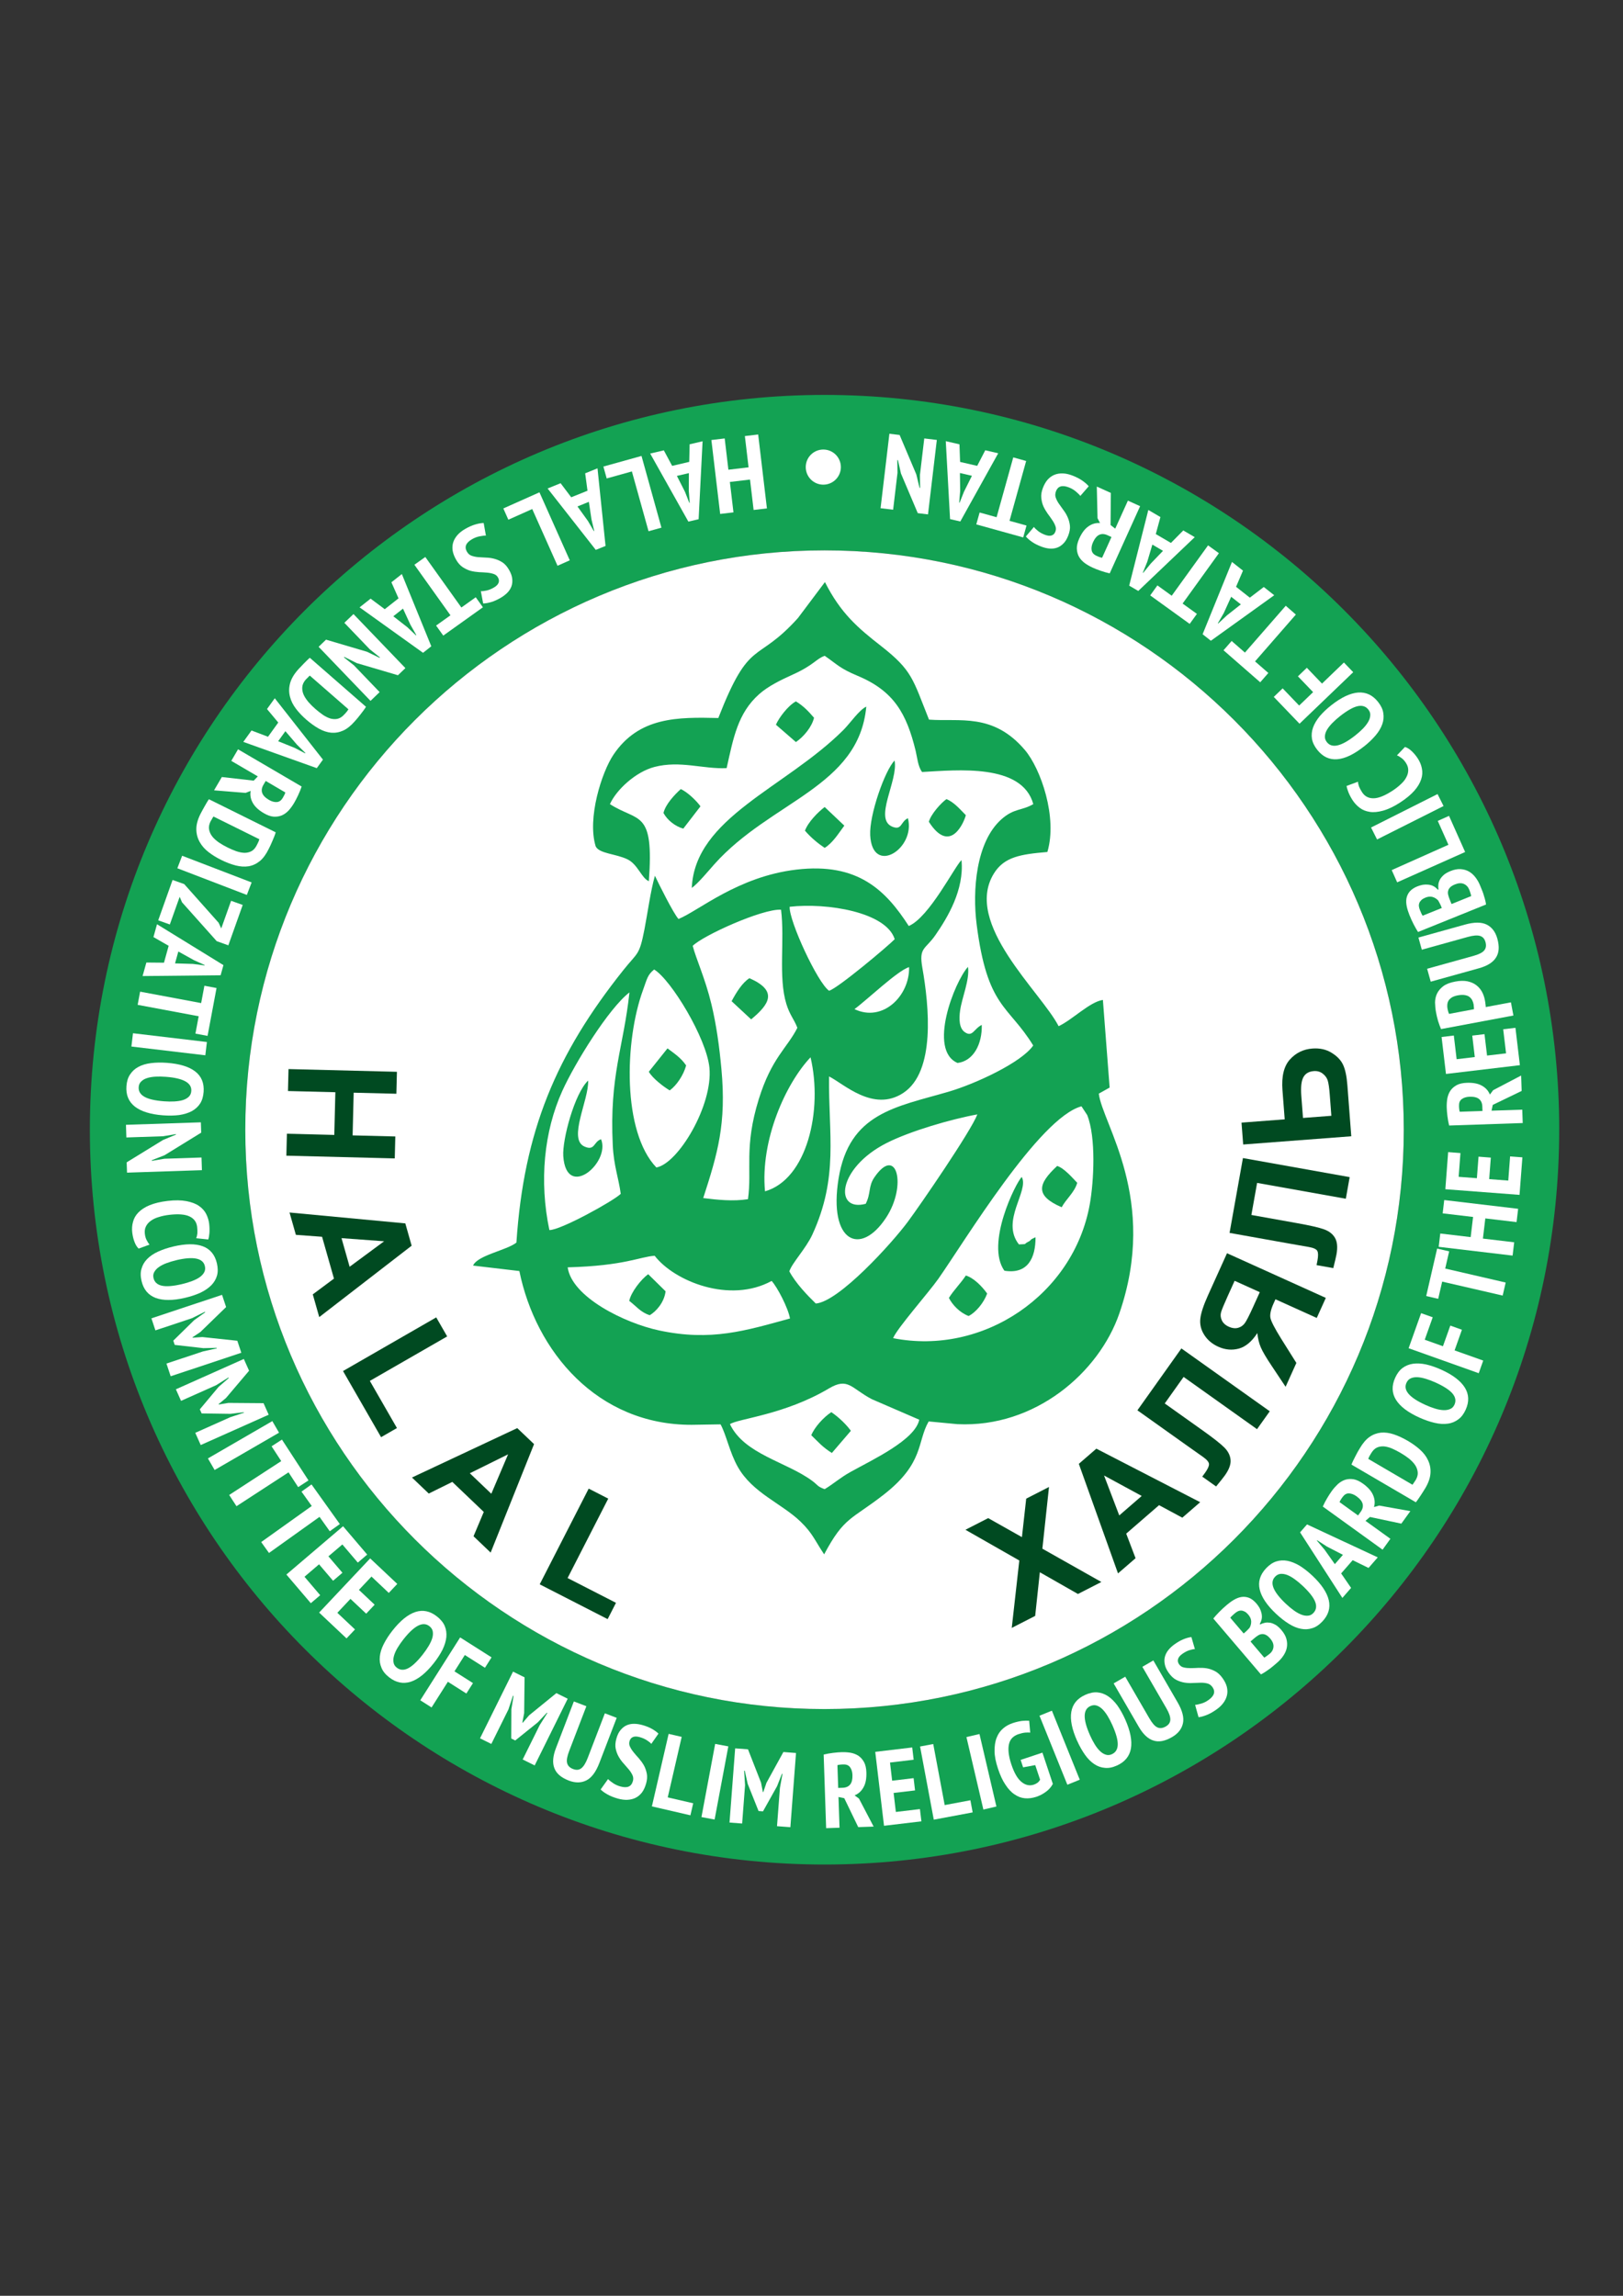 <?xml version="1.0" encoding="UTF-8"?> <svg xmlns="http://www.w3.org/2000/svg" xmlns:xlink="http://www.w3.org/1999/xlink" id="_Слой_1" data-name="Слой 1" viewBox="0 0 595.28 841.89"><rect x="0" y="0" width="595.28" height="841.89" fill="#333333" stroke="none"/><defs><style> .cls-1, .cls-2 { fill: #fff; } .cls-2, .cls-3 { fill-rule: evenodd; } .cls-3 { fill: #13a253; } .cls-4 { clip-path: url(#clippath); } .cls-5 { fill: none; } .cls-6 { fill: #004a21; } </style><clipPath id="clippath"><rect class="cls-5" width="595.28" height="841.89"></rect></clipPath></defs><g class="cls-4"><path class="cls-3" d="M89.98,414.28c0-117.33,95.12-212.45,212.45-212.45s212.45,95.12,212.45,212.45-95.12,212.45-212.45,212.45-212.45-95.12-212.45-212.45m481.91,0c0-148.82-120.64-269.46-269.46-269.46S32.96,265.46,32.96,414.28s120.64,269.46,269.46,269.46,269.46-120.64,269.46-269.46Z"></path><path class="cls-2" d="M302.42,201.83c-117.33,0-212.45,95.12-212.45,212.45s95.12,212.45,212.45,212.45,212.45-95.12,212.45-212.45-95.12-212.45-212.45-212.45"></path><path class="cls-3" d="M266.51,281.69c2.47-11.01,4.05-20.12,11.9-27.11,3.22-2.87,7.72-5.11,12.3-7.18,7.92-3.58,8.47-5.7,11.77-6.91,4.74,3.28,5.54,4.61,12.12,7.36,13.32,5.57,17.92,13.92,21.23,27.45,.58,2.39,.84,5.81,2.37,7.8,12.87-.7,36.69-3.23,40.79,11.78-4.29,2.49-7.06,1.45-11.68,5.55-9.38,8.32-10.68,26.21-9.1,38.57,3.92,30.69,11.56,29.42,20.75,44.39-4.29,6.23-21.15,14.06-31.11,16.97-19.24,5.61-36.4,7.73-40.29,31.88-3.75,23.22,7.99,28.68,17.45,14.28,7.71-11.73,3.93-26.77-4.28-14.82-2.34,3.42-1.23,5.86-3.21,9.75-11.68,3.08-10.43-13.12,7.7-22.31,8.63-4.37,23.68-8.75,33.25-10.48-2.34,6.15-20.78,33.01-25.49,39.36-5.86,7.91-25.35,29.39-33.77,29.99-3.08-3-7.34-7.4-9.7-11.8,1-3.09,6.11-8.39,8.44-13.47,9.72-21.17,5.89-36.68,6.12-58,5.28,2.57,16.16,13.26,27.17,6.09,11.97-7.8,9.52-31.96,7.06-45.94-1.34-7.62,1.06-6.57,4.83-12.04,4.39-6.37,10.57-16.52,9.53-27.44-2.5,2.28-11.79,20.94-19.34,24.16-8.42-13.04-18.61-23.35-41.22-20.68-21.48,2.54-35.78,15.09-43.24,18.11-1.88-2.06-7.29-12.98-8.65-15.86-1.58,5.5-2.71,13.86-3.85,19.72-1.9,9.71-2.41,8.2-7.78,14.95-24.55,30.81-36.44,58.86-39.17,99.86-3.59,2.83-14.36,4.67-15.89,8.43l16.97,2c6.01,29.5,28.58,56.48,63.23,56.39l10.56-.17c2.06,3.67,3.33,10.27,6.31,15.56,5.39,9.58,16,13.37,22.97,20.05,4.5,4.32,5.34,7.04,8.72,12.06,7.39-13.87,9.98-12.63,21.91-21.94,14.84-11.59,12.11-19.33,16.43-26.8l10.55,1c28.58,1.36,51.91-18.99,59.36-40.54,14.49-41.91-6.26-69.67-7.51-80.67l3.97-2.22-2.47-32.14c-4.83,.71-11.23,7.31-16.24,9.63-6.47-12.59-34.99-37.59-23.78-55.93,3.8-6.21,9.91-7.12,19.65-7.95,3.79-12.63-2.39-30.52-8.26-37.42-11.68-13.72-23.96-10.27-35.15-11.12-5.96-14.89-6.05-17.99-17.64-27.04-8.45-6.59-14.77-11.98-20.53-23.4l-9.9,13.19c-15.45,17.15-17.51,6.73-29.21,36.66-14.76-.34-29.06-.51-38.45,13.45-4.3,6.4-9.71,23.3-6.52,33.63,1.31,2.69,7.43,2.68,11.69,4.76,3.76,1.84,5.14,6.92,7.81,8,1.93-26.44-3.78-21.53-14.28-28.26,2.35-5.25,9.43-11.84,16.35-13.64,9.41-2.44,17.88,.84,26.43,.44m61.67,62.73c-2.39,2.49-21,18.12-24.08,18.9-4.24-2.98-14.69-25.57-14.45-30.79,13.79-1.57,35.46,1.99,38.53,11.89Zm-74.08,2.44c3.64-3.72,25.49-13.64,32.39-13.26,1.42,11.28-1.07,24.71,1.95,34.56,1.25,4.09,2.77,5.46,4.04,8.75-3.73,7.43-9.43,10.99-14.15,26.16-5.49,17.64-2.43,25.87-3.97,36.69-5.47,.86-11.3,.23-16.41-.41,5.31-16.39,8.53-27.27,6.67-47.35-.76-8.24-1.84-16.17-3.69-23.84-2.25-9.32-5.64-16.64-6.84-21.3Zm59.32,23.2c4.41-3.2,15.96-14.27,20.04-15.39,.23,10.59-9.72,20.35-20.04,15.39Zm-85.73,67.75c-2.82,2.71-22.31,13.45-26.17,13.26-3.76-17.89-1.99-36.13,4.74-51.01,4.6-10.17,16.97-30.22,24.63-36.13-2.16,20.26-7.38,30.32-6.12,56.03,.37,7.61,2.14,11.98,2.93,17.84Zm13.07-9.68c-12.53-13.12-11.69-46.46-4.9-65.06,1.5-4.1,1.62-5.55,4.09-7.54,6.21,3.76,19.2,25.17,20.27,36,1.36,13.73-11.45,35.2-19.46,36.6Zm39.85,8.75c-1.77-18.77,7.57-39.5,16.7-49.15,4.58,19.45-1.29,44.76-16.7,49.15Zm46.99,53.84c1.33-3.48,13.09-16.79,16.59-21.77,9.64-13.72,36.95-59.06,52.49-63.25l2.1,3.2c3.29,8.23,2.45,24.36,.95,32.72-5.92,33.14-39.07,55.63-72.14,49.1Zm-119.37-25.97c20.93-.56,26.52-3.91,31.91-4.24,7.25,9.39,27.59,17.61,42.9,9.23,2.06,2.22,6.08,9.94,6.73,13.77-16.21,4.44-28.91,8.47-48.02,4.38-12.76-2.73-32-12.28-33.52-23.14Zm94.25,81.35c-2.8-1.04-2.34-1.4-4.56-3.05-9.41-6.99-24.89-9.72-30.17-20.79,2.96-2.03,19.98-3.39,36.29-13.09,7.09-4.21,8.13-.07,15.73,3.92l17.42,7.54c-1.57,7.46-17.1,14.63-25.24,19.17-3.96,2.21-6.29,4.41-9.47,6.3Z"></path><path class="cls-3" d="M253.73,325.62c2.32-1.67,6.24-6.41,8.27-8.69,20.77-23.25,52.97-28.25,55.74-57.8-2.58,1.16-5.91,6.07-8.37,8.53-21.3,21.28-54.52,32.11-55.64,57.96"></path><path class="cls-3" d="M360.08,375.85c-2.91,1.42-3.38,4.68-6.27,2.61-2.02-1.44-2.11-4.81-1.66-7.91,.69-4.83,3.55-11.21,2.89-16-4.98,5.5-14.79,30.54-3.83,35.25,5.94-.74,9.07-7.07,8.88-13.96"></path><path class="cls-3" d="M333.01,300.04c-2.74,1.29-2.15,4.48-5.6,3.17-7.22-2.73,2.13-16.94,.7-24.31-3.54,3.58-9.32,19.96-8.94,27.39,.77,15.03,16.78,4.97,13.83-6.26"></path><path class="cls-3" d="M220.45,417.77c-2.78,.9-2.21,4.38-6.06,2.69-6.21-2.73,1.63-17.11,1.33-24.21-5,4.69-9.54,21.77-9.12,27.74,1.14,16.26,17.38,2.31,13.86-6.22"></path><path class="cls-3" d="M373.72,456.34c-6.82-8.62,3.85-19.69,1.03-24.74-2.19,2.17-13.35,24.53-6.37,34.38,8.56,1.4,11.47-4.65,11.43-12.26-2.73,1.17-1.07,.86-2.8,1.72-1.76,.88,.13,.75-3.29,.9"></path><path class="cls-3" d="M348.03,475.97c1.31,2.54,3.98,5.4,7.23,6.62,2.61-1.28,5.57-4.82,6.81-8.24-2.02-2.8-4.99-5.75-7.82-6.61-1.9,2.91-4.41,5.3-6.22,8.23"></path><path class="cls-3" d="M268.33,367.15l7.17,6.66c6.77-5.58,9.89-10.47-.63-15.1-2.64,1.69-4.83,5.24-6.54,8.45"></path><path class="cls-3" d="M389.4,442.71c1.64-3.05,4.67-5.39,5.71-8.96-1.91-1.98-4.79-5.36-7.36-6.19-7.05,6.55-8.28,10.88,1.65,15.15"></path><path class="cls-3" d="M291.92,257.2c-2.96,1.61-6.25,6.07-7.33,8.56l7.33,6.36c2.93-1.99,5.87-5.6,6.65-8.91-2.05-2.36-3.79-4.26-6.65-6.01"></path><path class="cls-3" d="M230.8,477.06c2.49,1.84,4.14,4.19,7.52,5.24,2.38-1.43,5.31-4.7,5.8-8.77l-6.38-6.27c-2.54,1.81-6.32,6.6-6.95,9.8"></path><path class="cls-3" d="M312.08,524.69c-1.56-2.15-4.18-4.81-7.17-6.84-2.95,1.93-6.22,5.63-7.35,8.46,2.45,2.37,4.14,4.39,7.55,6.51l6.98-8.14Z"></path><path class="cls-3" d="M302.47,310.93c2.99-1.86,5-5.19,7.21-8.16l-7.21-6.83c-2.51,1.92-6.07,5.52-7.23,8.68,2.51,2.89,4.93,4.74,7.23,6.31"></path><path class="cls-3" d="M237.96,393.01c1.45,2.51,5.47,5.54,7.67,6.85,2.42-1.72,5.05-5.5,6.03-9.15-1.87-2.77-4.24-4.31-6.84-6.26l-6.85,8.57Z"></path><path class="cls-3" d="M340.69,301.37c7.98,12.45,13.1-.38,13.55-2.44-2.01-2.02-4.25-4.73-7.1-5.89-1.9,1.32-5.74,5.53-6.45,8.32"></path><path class="cls-3" d="M256.91,295.69c-1.27-1.85-4.77-5.27-7.22-6.32-2.25,2.04-5.58,5.53-6.34,8.76,1.43,2.67,4.31,4.9,7.26,5.74l6.3-8.17Z"></path><polygon class="cls-1" points="267.16 172.25 274.56 171.37 273.2 159.91 278.08 159.33 281.29 186.44 276.41 187.01 275.09 175.86 267.7 176.74 269.02 187.89 264.14 188.47 260.92 161.36 265.8 160.78 267.16 172.25"></polygon><polygon class="cls-1" points="336.07 173.94 337.28 178.91 337.48 178.94 337.41 174.18 339 160.78 343.61 161.33 340.37 188.63 336.62 188.18 330.45 173.63 329.34 168.74 329.11 168.72 329.18 173.4 327.58 186.91 322.97 186.37 326.21 159.06 329.96 159.51 336.07 173.94"></polygon><path class="cls-1" d="M246.53,170.84l6.27-1.47,.14-6.44,4.75-1.11-1.45,28.58-3.76,.88-14.01-24.96,5.01-1.17,3.05,5.69Zm6.15,2.65l-4.41,1.03,2.97,5.84,1.58,4.04,.15-.04-.34-4.37,.04-6.5Z"></path><path class="cls-1" d="M352.14,169.39l6.27,1.45,2.96-5.72,4.75,1.1-13.9,25.01-3.76-.87-1.57-28.58,5.02,1.16,.23,6.46Zm4.35,5.09l-4.41-1.02,.09,6.54-.36,4.32,.15,.04,1.62-4.07,2.9-5.81Z"></path><polygon class="cls-1" points="221.31 171.09 235.29 167.2 242.6 193.5 237.87 194.81 231.76 172.88 222.52 175.45 221.31 171.09"></polygon><polygon class="cls-1" points="359.3 187.94 365.53 189.67 371.64 167.73 376.37 169.05 370.27 190.99 376.5 192.72 375.29 197.08 358.08 192.3 359.3 187.94"></polygon><path class="cls-1" d="M209.51,182.36l5.97-2.41-.85-6.38,4.52-1.83,2.95,28.46-3.58,1.45-17.67-22.52,4.77-1.93,3.89,5.16Zm6.48,1.67l-4.19,1.69,3.83,5.31,2.18,3.74,.14-.06-1.01-4.26-.96-6.43Z"></path><path class="cls-1" d="M387.3,180.2c-.29,.76-.34,1.54-.08,2.27,.26,.73,.61,1.45,1.12,2.19,.51,.74,1.08,1.54,1.68,2.36,.64,.83,1.15,1.69,1.57,2.65,.43,.96,.7,1.98,.83,3.07,.12,1.09-.09,2.3-.61,3.65-.48,1.24-1.06,2.22-1.8,2.94-.69,.7-1.47,1.23-2.34,1.52-.86,.29-1.78,.4-2.79,.31s-2-.35-3.02-.74c-1.24-.48-2.36-1.03-3.32-1.69s-1.74-1.34-2.28-2l2.97-3.5c.29,.45,.81,.94,1.51,1.5,.74,.58,1.57,1.02,2.52,1.38s1.74,.46,2.41,.26,1.13-.65,1.42-1.42c.27-.69,.27-1.36,0-2.05-.26-.73-.65-1.46-1.16-2.2s-1.04-1.53-1.68-2.36c-.59-.85-1.13-1.73-1.56-2.69-.43-.96-.65-2-.77-3.1-.11-1.13,.1-2.34,.59-3.62s1.1-2.33,1.83-3.14c.76-.79,1.57-1.36,2.5-1.72s1.95-.51,3.06-.46c1.11,.05,2.22,.31,3.42,.77,1.49,.57,2.75,1.22,3.76,1.95s1.76,1.39,2.24,1.99l-3.07,3.54c-.36-.47-.94-1.03-1.67-1.64s-1.58-1.11-2.56-1.49c-2.44-.94-4-.45-4.73,1.44Z"></path><polygon class="cls-1" points="184.61 186.45 197.86 180.54 208.98 205.47 204.49 207.47 195.21 186.67 186.45 190.58 184.61 186.45"></polygon><path class="cls-1" d="M407.03,210.26c-1.06-.22-2.19-.56-3.34-.95-1.15-.39-2.13-.79-2.94-1.16-1.03-.47-1.98-1.02-2.86-1.64-.86-.65-1.59-1.4-2.1-2.28-.51-.87-.77-1.89-.83-2.99-.04-1.13,.27-2.4,.9-3.79,.92-2.03,2.01-3.5,3.32-4.41,1.33-.94,2.76-1.36,4.28-1.23l-.91-1.78-.27-11.6,5.15,2.33-.1,11.77,1.71,1.33,4.65-10.27,4.48,2.03-11.15,24.63Zm.64-13.33l-1.53-.69c-1.1-.5-2.12-.53-2.99-.11-.87,.42-1.62,1.32-2.27,2.74-.48,1.07-.64,2.07-.48,2.95,.16,.88,.76,1.54,1.79,2.01,.39,.18,.75,.34,1.12,.46s.67,.22,.92,.24l3.44-7.61Z"></path><path class="cls-1" d="M171.27,202.33c.41,.71,.98,1.23,1.72,1.48s1.51,.43,2.41,.5,1.88,.13,2.89,.17c1.05,.02,2.04,.17,3.05,.44s1.98,.7,2.91,1.29,1.74,1.52,2.46,2.77c.66,1.15,1.06,2.22,1.16,3.25,.11,.97,.03,1.92-.28,2.78-.31,.86-.81,1.64-1.52,2.36-.71,.72-1.53,1.33-2.47,1.88-1.15,.66-2.29,1.19-3.4,1.52-1.12,.33-2.14,.52-2.99,.52l-.85-4.51c.53,.05,1.24-.04,2.12-.23,.91-.21,1.78-.58,2.66-1.09s1.45-1.07,1.71-1.71,.2-1.29-.21-2c-.37-.64-.89-1.06-1.6-1.28-.73-.25-1.55-.41-2.44-.48-.9-.07-1.84-.15-2.89-.17-1.04-.08-2.06-.21-3.07-.48-1.01-.27-1.97-.75-2.9-1.34-.95-.62-1.76-1.55-2.44-2.73s-1.12-2.33-1.29-3.4c-.14-1.09-.07-2.08,.23-3.02s.83-1.83,1.57-2.67,1.64-1.53,2.75-2.18c1.38-.8,2.68-1.37,3.88-1.71s2.19-.5,2.96-.5l.82,4.62c-.6-.02-1.39,.09-2.33,.27s-1.85,.53-2.77,1.06c-2.26,1.31-2.87,2.83-1.85,4.59Z"></path><path class="cls-1" d="M423.92,195.85l5.55,3.25,4.53-4.58,4.21,2.46-20.72,19.73-3.33-1.95,7.02-27.75,4.44,2.6-1.7,6.23Zm2.64,6.15l-3.9-2.29-1.86,6.27-1.63,4.02,.13,.08,2.76-3.4,4.5-4.68Z"></path><polygon class="cls-1" points="159.95 229.4 165.22 225.64 151.99 207.1 155.99 204.25 169.22 222.78 174.49 219.02 177.12 222.7 162.58 233.08 159.95 229.4"></polygon><polygon class="cls-1" points="424.51 214.67 429.76 218.46 443.09 199.99 447.07 202.86 433.75 221.33 439 225.12 436.35 228.79 421.87 218.34 424.51 214.67"></polygon><path class="cls-1" d="M141.12,223.4l5.05-3.98-2.61-5.89,3.83-3.02,10.8,26.49-3.03,2.39-23.27-16.67,4.04-3.19,5.18,3.86Zm6.69-.21l-3.55,2.8,5.16,4.03,3.15,2.98,.12-.1-2.16-3.81-2.72-5.9Z"></path><path class="cls-1" d="M453.36,215.19l5.05,3.98,5.12-3.91,3.83,3.02-23.24,16.69-3.03-2.39,10.77-26.51,4.04,3.19-2.55,5.94Zm1.76,6.45l-3.55-2.8-2.71,5.96-2.17,3.75,.12,.1,3.2-2.99,5.1-4.02Z"></path><polygon class="cls-1" points="134.61 239.01 139.22 241.23 139.36 241.09 135.64 238.12 126.3 228.39 129.65 225.18 148.69 245 145.96 247.62 130.8 243.15 126.32 240.91 126.15 241.07 129.82 243.99 139.24 253.8 135.9 257.02 116.86 237.19 119.58 234.57 134.61 239.01"></polygon><polygon class="cls-1" points="451.74 235.05 456.61 239.31 471.59 222.14 475.29 225.37 460.32 242.54 465.2 246.79 462.22 250.2 448.76 238.46 451.74 235.05"></polygon><path class="cls-1" d="M134.23,259.2c-.25,.4-.55,.87-.9,1.33s-.71,.93-1.09,1.43c-.36,.47-.74,.91-1.09,1.37-.38,.44-.72,.82-1,1.15-1.41,1.62-2.85,2.79-4.3,3.44-1.45,.65-2.9,.89-4.4,.77-1.48-.15-3-.65-4.5-1.49-1.49-.84-3.06-1.95-4.62-3.31-1.44-1.26-2.69-2.55-3.75-3.95-1.09-1.42-1.83-2.89-2.21-4.41-.41-1.55-.43-3.12-.02-4.78s1.35-3.33,2.86-5.06c.23-.26,.51-.59,.93-1,.41-.42,.8-.86,1.24-1.3s.85-.86,1.27-1.27c.41-.42,.75-.69,.99-.9l20.6,17.97Zm-7.83,2.69c.28-.32,.54-.62,.82-.94,.25-.35,.45-.64,.58-.84l-14.17-12.36c-.08,.03-.18,.15-.31,.3-.16,.12-.29,.27-.44,.44-.16,.12-.31,.3-.44,.44-.16,.12-.23,.21-.29,.27-.77,.88-1.2,1.8-1.28,2.71s.07,1.87,.47,2.79,1.01,1.81,1.79,2.75c.78,.89,1.67,1.77,2.64,2.61,.91,.79,1.81,1.48,2.74,2.13,.95,.63,1.87,1.06,2.77,1.33,.9,.22,1.79,.27,2.66,.04,.87-.23,1.69-.81,2.46-1.69Z"></path><polygon class="cls-1" points="476.64 265.4 467.19 255.56 470.45 252.43 476.5 258.73 481.62 253.81 476.05 248.02 479.32 244.88 484.88 250.68 492.92 242.95 496.33 246.5 476.64 265.4"></polygon><path class="cls-1" d="M98.3,270.18l3.76-5.22-4.13-4.95,2.85-3.95,17.67,22.5-2.26,3.13-26.95-9.63,3.01-4.18,6.04,2.29Zm6.37-2.04l-2.65,3.67,6.07,2.45,3.84,2,.09-.13-3.12-3.07-4.23-4.93Z"></path><path class="cls-1" d="M500.25,273.75c-3.64,2.87-6.88,4.43-9.77,4.67s-5.33-.91-7.34-3.45c-1.04-1.32-1.71-2.67-1.94-4.03-.23-1.36-.09-2.76,.38-4.12,.5-1.38,1.3-2.76,2.44-4.15,1.16-1.36,2.6-2.75,4.29-4.07,3.64-2.87,6.91-4.4,9.8-4.64,2.91-.21,5.36,.94,7.34,3.45,1.06,1.35,1.71,2.67,1.91,4.06,.23,1.36,.12,2.74-.38,4.12-.47,1.36-1.3,2.76-2.46,4.12-1.16,1.36-2.57,2.72-4.26,4.05Zm-3.19-4.04c1.07-.84,2.03-1.7,2.86-2.55,.85-.87,1.48-1.71,1.94-2.52s.69-1.58,.72-2.36c.06-.74-.19-1.44-.7-2.08-.94-1.19-2.25-1.6-3.91-1.24-1.65,.36-3.82,1.57-6.49,3.67-1.04,.82-1.97,1.65-2.83,2.53-.82,.85-1.47,1.66-1.96,2.49-.46,.81-.72,1.61-.75,2.38-.04,.77,.21,1.47,.75,2.14,1.86,2.36,5.32,1.52,10.37-2.46Z"></path><path class="cls-1" d="M110.64,288.41c-.33,1.03-.79,2.12-1.3,3.22s-1.01,2.03-1.46,2.81c-.57,.98-1.22,1.86-1.92,2.67-.73,.79-1.56,1.44-2.48,1.85-.92,.41-1.96,.57-3.06,.52-1.13-.07-2.36-.52-3.67-1.29-1.92-1.12-3.27-2.37-4.03-3.76-.8-1.42-1.07-2.88-.78-4.39l-1.87,.72-11.56-.94,2.86-4.88,11.69,1.33,1.5-1.56-9.73-5.69,2.48-4.24,23.33,13.65Zm-13.19-2.02l-.85,1.45c-.61,1.04-.75,2.05-.42,2.96,.32,.91,1.14,1.75,2.49,2.54,1.01,.59,1.99,.85,2.88,.78s1.61-.59,2.18-1.57c.22-.37,.41-.71,.58-1.06s.29-.65,.34-.89l-7.2-4.22Z"></path><path class="cls-1" d="M515.31,273.92c.85,.24,1.67,.78,2.51,1.57,.85,.8,1.56,1.68,2.18,2.63,.77,1.18,1.27,2.38,1.51,3.67,.27,1.27,.21,2.61-.25,3.98s-1.26,2.78-2.52,4.2-2.97,2.87-5.2,4.31c-2.32,1.51-4.39,2.48-6.24,2.99-1.86,.51-3.47,.68-4.92,.45-1.39-.21-2.64-.7-3.66-1.48-1.02-.78-1.9-1.7-2.58-2.74-.7-1.08-1.2-2.06-1.57-2.98-.35-.89-.58-1.67-.67-2.31l4.16-1.54c.05,.57,.18,1.14,.41,1.78,.26,.62,.64,1.35,1.13,2.1,.98,1.5,2.38,2.22,4.22,2.19s4.15-.98,6.93-2.79c1.21-.79,2.22-1.59,3.08-2.42,.91-.82,1.57-1.67,2.01-2.56,.46-.86,.68-1.74,.67-2.62s-.28-1.72-.86-2.61c-.49-.75-1.01-1.34-1.6-1.75-.56-.43-1.11-.77-1.68-1l2.93-3.07Z"></path><path class="cls-1" d="M101.12,305.24c-.14,.45-.31,.98-.53,1.52-.22,.54-.45,1.08-.69,1.66-.22,.54-.48,1.07-.71,1.61-.26,.52-.48,.98-.67,1.36-.95,1.92-2.04,3.43-3.28,4.42s-2.57,1.6-4.06,1.86c-1.46,.23-3.07,.13-4.73-.3s-3.46-1.1-5.31-2.02c-1.71-.85-3.25-1.78-4.63-2.86-1.42-1.09-2.5-2.33-3.26-3.7-.79-1.39-1.21-2.91-1.24-4.62-.02-1.71,.46-3.56,1.48-5.62,.16-.31,.35-.7,.64-1.21s.55-1.03,.87-1.57c.31-.54,.61-1.05,.9-1.56s.55-.86,.73-1.12l24.49,12.13Zm-6.89,4.6c.19-.38,.36-.73,.55-1.12,.16-.4,.28-.73,.35-.96l-16.84-8.34c-.07,.05-.14,.19-.23,.37-.12,.16-.21,.33-.31,.54-.12,.16-.23,.37-.31,.54-.12,.16-.17,.26-.21,.33-.52,1.05-.71,2.04-.55,2.95s.55,1.79,1.16,2.58,1.44,1.49,2.43,2.21c.98,.66,2.06,1.28,3.22,1.85,1.08,.54,2.13,.97,3.2,1.37,1.08,.36,2.08,.55,3.02,.58,.92-.02,1.8-.2,2.58-.64s1.43-1.21,1.94-2.26Z"></path><rect class="cls-1" x="502.51" y="297.11" width="27.3" height="4.91" transform="translate(-79.55 263.71) rotate(-26.69)"></rect><rect class="cls-1" x="76.21" y="307.35" width="4.91" height="27.3" transform="translate(-249.2 279.4) rotate(-69)"></rect><polygon class="cls-1" points="531.47 299.19 537.38 312.44 512.45 323.56 510.45 319.07 531.25 309.79 527.34 301.03 531.47 299.19"></polygon><polygon class="cls-1" points="67.57 324.21 80.19 338.39 81.15 340.47 84.76 330.33 89.02 331.85 83.75 346.66 79.49 345.14 66.76 330.88 65.9 328.87 62.29 339.01 58.03 337.49 63.3 322.69 67.57 324.21"></polygon><path class="cls-1" d="M519.92,325.02c.61-.25,1.26-.42,1.92-.56,.67-.1,1.34-.12,2-.05s1.31,.23,1.9,.54c.59,.31,1.15,.76,1.63,1.32l.22-.09c-.09-.64-.09-1.27-.02-1.93,.08-.62,.31-1.22,.62-1.81,.35-.6,.84-1.14,1.43-1.67,.64-.51,1.42-.95,2.4-1.35,1.3-.53,2.51-.76,3.63-.71,1.17,.08,2.16,.35,3.08,.86s1.72,1.24,2.42,2.14,1.28,1.92,1.73,3.04c.13,.33,.31,.76,.53,1.3s.44,1.08,.65,1.71c.21,.63,.4,1.31,.59,1.99,.19,.68,.33,1.34,.4,1.94l-24.95,10.08c-.47-.74-1-1.66-1.6-2.8-.58-1.11-1.08-2.26-1.55-3.41-.42-1.05-.77-2.13-.99-3.18-.21-1.05-.26-2-.1-2.95,.18-.91,.56-1.74,1.18-2.5,.66-.77,1.62-1.41,2.88-1.92Zm8.46,6.89c-.1-.25-.27-.56-.45-.91-.17-.31-.32-.59-.44-.79-.53-.58-1.21-1.02-2.03-1.28-.8-.22-1.67-.17-2.64,.23-.61,.25-1.13,.54-1.49,.9-.36,.36-.64,.72-.77,1.11-.14,.39-.19,.79-.13,1.23,.05,.44,.19,.89,.38,1.36,.39,.98,.72,1.69,.99,2.04l7.02-2.83-.42-1.05Zm10.5-5.67c-.41-1.01-1.07-1.71-1.98-2.1-.91-.39-1.99-.33-3.25,.18-.8,.32-1.4,.69-1.79,1.1s-.63,.84-.73,1.31c-.11,.46-.09,.92,.03,1.42s.29,1.02,.49,1.53l.74,1.84,7.2-2.91c0-.21-.11-.59-.26-1.07-.15-.48-.28-.9-.44-1.29Z"></path><path class="cls-1" d="M60.14,353.04l1.72-6.2-5.58-3.21,1.31-4.7,24.36,14.99-1.03,3.72-28.62,.29,1.38-4.96,6.46,.06Zm5.27-4.12l-1.21,4.36,6.54,.2,4.3,.55,.04-.15-3.99-1.8-5.68-3.16Z"></path><path class="cls-1" d="M521.49,348.28l-1.24-4.47,17.06-4.75c3.42-.95,6.05-.95,7.98,0,1.93,.96,3.22,2.71,3.9,5.15,.8,2.89,.64,5.21-.5,6.94-1.09,1.76-3.19,3.07-6.24,3.92l-17.69,4.92-1.32-4.73,16.87-4.69c2.07-.57,3.42-1.24,4.05-2.02,.67-.79,.83-1.81,.48-3.09-.34-1.24-1.04-1.98-2.05-2.26-1.01-.29-2.47-.16-4.43,.38l-16.87,4.69Z"></path><polygon class="cls-1" points="71.68 379.04 72.87 372.67 50.49 368.48 51.39 363.65 73.78 367.84 74.97 361.48 79.42 362.32 76.13 379.87 71.68 379.04"></polygon><path class="cls-1" d="M528.53,377.36c-.36-.88-.74-1.84-1.07-2.93s-.56-2.16-.77-3.27c-.22-1.19-.32-2.36-.35-3.55,.02-1.15,.25-2.27,.74-3.27s1.23-1.9,2.27-2.69c1.08-.8,2.53-1.35,4.4-1.7,1.69-.32,3.15-.35,4.42-.11,1.28,.28,2.35,.71,3.23,1.38,.88,.67,1.58,1.45,2.12,2.42s.89,2.01,1.1,3.13c.02,.11,.05,.27,.09,.5,.04,.23,.09,.46,.1,.74,.05,.27,.09,.5,.1,.74,.01,.28,.04,.43,.02,.55l9.24-1.73,.91,4.83-26.56,4.98Zm12.09-7.27c0-.16,0-.47-.05-.9-.04-.43-.05-.7-.08-.86-.11-.57-.29-1.1-.53-1.57-.25-.47-.6-.88-1.06-1.23-.42-.32-1.01-.52-1.71-.63-.69-.11-1.52-.07-2.52,.11-.84,.16-1.55,.41-2.09,.71-.53,.34-.97,.74-1.25,1.15-.27,.45-.42,.91-.48,1.44-.06,.53-.04,1.04,.06,1.58,.15,.8,.35,1.44,.56,1.92l9.16-1.72Z"></path><rect class="cls-1" x="59.59" y="369.32" width="4.91" height="27.3" transform="translate(-325.57 399.48) rotate(-83.24)"></rect><path class="cls-1" d="M61.25,389.75c4.63,.35,8.07,1.4,10.36,3.17s3.31,4.28,3.07,7.51c-.13,1.67-.55,3.13-1.3,4.28s-1.8,2.09-3.07,2.78c-1.3,.68-2.83,1.15-4.6,1.41-1.78,.22-3.77,.26-5.91,.1-4.63-.35-8.06-1.44-10.35-3.21-2.29-1.82-3.31-4.32-3.07-7.51,.13-1.71,.55-3.13,1.34-4.28,.75-1.15,1.76-2.09,3.07-2.78,1.26-.69,2.83-1.15,4.6-1.37s3.73-.26,5.87-.1Zm-.39,5.13c-1.36-.1-2.65-.12-3.83-.06-1.22,.06-2.25,.26-3.13,.54s-1.58,.7-2.13,1.25c-.55,.51-.83,1.19-.9,2-.12,1.52,.58,2.7,2.04,3.56s3.88,1.43,7.26,1.69c1.32,.1,2.57,.12,3.79,.05,1.18-.07,2.21-.22,3.13-.5,.88-.28,1.62-.7,2.17-1.24s.84-1.23,.9-2.08c.23-2.99-2.89-4.72-9.3-5.21Z"></path><polygon class="cls-1" points="530.35 393.83 528.74 380.28 533.23 379.74 534.26 388.42 540.92 387.63 539.99 379.77 544.48 379.23 545.42 387.09 552.39 386.27 551.34 377.44 555.83 376.91 557.46 390.61 530.35 393.83"></polygon><polygon class="cls-1" points="59.8 418.04 64.54 416.08 64.53 415.89 59.84 416.67 46.35 417.12 46.2 412.48 73.67 411.57 73.8 415.35 60.34 423.64 55.68 425.47 55.69 425.7 60.31 424.92 73.91 424.47 74.06 429.11 46.59 430.02 46.46 426.24 59.8 418.04"></polygon><path class="cls-1" d="M531.51,412.74c-.27-1.04-.46-2.21-.62-3.41s-.23-2.26-.26-3.15c-.04-1.13,.04-2.23,.2-3.28,.2-1.06,.56-2.05,1.11-2.89s1.35-1.53,2.31-2.07c1-.54,2.27-.82,3.79-.87,2.22-.07,4.03,.25,5.42,1.03,1.43,.77,2.44,1.87,3,3.29l1.19-1.6,10.27-5.38,.19,5.65-10.6,5.12-.44,2.12,11.26-.38,.17,4.91-27.01,.91Zm12.23-5.33l-.06-1.68c-.04-1.21-.46-2.13-1.22-2.73-.76-.6-1.9-.87-3.46-.82-1.17,.04-2.13,.34-2.86,.88s-1.05,1.36-1.01,2.49c.01,.43,.03,.82,.08,1.21s.1,.7,.19,.93l8.34-.28Z"></path><polygon class="cls-1" points="530.12 436.1 531.15 422.49 535.66 422.84 535 431.55 541.69 432.06 542.29 424.16 546.8 424.51 546.2 432.4 553.2 432.93 553.87 424.07 558.38 424.41 557.33 438.17 530.12 436.1"></polygon><path class="cls-1" d="M50.86,457.87c-.66-.59-1.15-1.43-1.56-2.53s-.65-2.2-.79-3.32c-.17-1.39-.08-2.7,.28-3.96,.32-1.26,.97-2.43,1.99-3.46s2.36-1.93,4.12-2.65c1.76-.72,3.94-1.25,6.57-1.56,2.75-.33,5.03-.28,6.92,.08,1.89,.37,3.41,.93,4.61,1.77,1.16,.81,2.06,1.8,2.63,2.95,.57,1.15,.95,2.36,1.09,3.6s.16,2.38,.09,3.37c-.08,.95-.22,1.75-.43,2.37l-4.41-.46c.21-.54,.34-1.1,.42-1.78,.04-.67,.02-1.49-.09-2.39-.21-1.78-1.15-3.05-2.81-3.83s-4.16-.96-7.45-.57c-1.43,.17-2.7,.44-3.83,.81-1.18,.34-2.14,.8-2.94,1.41-.8,.57-1.38,1.26-1.76,2.05s-.51,1.67-.38,2.72c.11,.89,.31,1.65,.66,2.28,.31,.63,.65,1.18,1.06,1.64l-3.99,1.46Z"></path><path class="cls-1" d="M63.54,457.11c4.52-1.06,8.12-1.1,10.83-.09s4.45,3.09,5.18,6.24c.38,1.63,.42,3.15,.05,4.48s-1.09,2.54-2.09,3.57c-1.04,1.04-2.35,1.95-3.97,2.73-1.63,.74-3.52,1.38-5.61,1.87-4.52,1.06-8.12,1.06-10.84,.05-2.73-1.04-4.46-3.12-5.18-6.24-.39-1.67-.42-3.15,0-4.48,.37-1.33,1.05-2.53,2.09-3.57,1-1.03,2.35-1.95,3.98-2.69,1.63-.74,3.48-1.38,5.57-1.86Zm1.17,5.01c-1.33,.31-2.56,.68-3.67,1.1-1.14,.43-2.07,.92-2.82,1.46-.76,.54-1.29,1.14-1.66,1.83-.37,.65-.44,1.38-.25,2.18,.35,1.48,1.36,2.4,3.01,2.78,1.65,.38,4.13,.2,7.44-.58,1.29-.3,2.49-.66,3.63-1.09,1.1-.42,2.04-.88,2.83-1.42,.76-.54,1.33-1.15,1.69-1.84,.36-.69,.43-1.42,.23-2.26-.68-2.92-4.17-3.63-10.44-2.17Z"></path><polygon class="cls-1" points="544.78 446.8 543.9 454.2 555.37 455.56 554.79 460.44 527.68 457.22 528.26 452.34 539.41 453.66 540.29 446.27 529.14 444.95 529.71 440.07 556.82 443.28 556.24 448.16 544.78 446.8"></polygon><polygon class="cls-1" points="74.41 495.59 79.54 494.45 79.48 494.27 74.58 494.38 64.08 493.19 63.56 491.63 71.21 484.12 75.23 481.26 75.16 481.03 70.4 483.4 57 487.86 55.54 483.45 81.44 474.83 82.93 479.31 73.51 488.45 70.59 490.41 70.64 490.55 74.22 490.31 87.04 491.67 88.51 496.07 62.6 504.69 61.05 500.03 74.41 495.59"></polygon><polygon class="cls-1" points="531.52 458.88 530.07 465.19 552.25 470.32 551.15 475.1 528.96 469.98 527.5 476.29 523.1 475.27 527.11 457.87 531.52 458.88"></polygon><polygon class="cls-1" points="516.65 494.41 521.23 481.55 525.49 483.06 522.56 491.29 529.24 493.68 531.94 486.11 536.2 487.63 533.51 495.2 544.01 498.94 542.37 503.57 516.65 494.41"></polygon><polygon class="cls-1" points="84.48 519.69 89.47 518.06 89.39 517.88 84.53 518.47 73.96 518.32 73.29 516.82 80.17 508.59 83.89 505.35 83.79 505.14 79.29 507.96 66.4 513.71 64.51 509.47 89.43 498.35 91.36 502.66 82.88 512.67 80.17 514.91 80.23 515.05 83.77 514.46 96.66 514.56 98.55 518.79 73.62 529.91 71.62 525.43 84.48 519.69"></polygon><path class="cls-1" d="M520.68,519.88c-4.23-1.91-7.11-4.07-8.65-6.53s-1.65-5.16-.31-8.11c.69-1.53,1.59-2.75,2.69-3.58,1.1-.83,2.41-1.35,3.83-1.56,1.46-.2,3.05-.12,4.81,.25,1.74,.4,3.64,1.05,5.59,1.93,4.23,1.91,7.09,4.11,8.63,6.56,1.53,2.49,1.63,5.19,.31,8.11-.71,1.56-1.59,2.75-2.73,3.56-1.1,.83-2.37,1.37-3.83,1.56-1.42,.21-3.05,.12-4.79-.29-1.74-.4-3.6-1.03-5.56-1.91Zm2.12-4.69c1.24,.56,2.45,1.02,3.58,1.36,1.17,.36,2.2,.53,3.13,.56,.93,.03,1.72-.12,2.43-.44,.69-.29,1.19-.83,1.53-1.58,.63-1.39,.38-2.74-.7-4.04-1.08-1.3-3.16-2.67-6.25-4.07-1.21-.55-2.38-.99-3.54-1.35-1.13-.34-2.15-.55-3.11-.6-.93-.03-1.76,.1-2.46,.43-.7,.32-1.21,.87-1.56,1.65-1.24,2.74,1.1,5.42,6.96,8.08Z"></path><rect class="cls-1" x="75.62" y="527.67" width="27.3" height="4.91" transform="translate(-253.65 116.11) rotate(-30.08)"></rect><polygon class="cls-1" points="109.36 545.34 105.83 539.92 86.74 552.34 84.06 548.22 103.15 535.8 99.61 530.37 103.41 527.91 113.15 542.88 109.36 545.34"></polygon><path class="cls-1" d="M495.69,537.08c.17-.44,.38-.95,.64-1.48,.26-.52,.52-1.05,.81-1.61,.26-.52,.56-1.03,.82-1.55,.3-.5,.55-.94,.77-1.31,1.08-1.85,2.28-3.28,3.58-4.19,1.3-.91,2.68-1.41,4.18-1.58,1.48-.13,3.07,.08,4.7,.62,1.62,.54,3.37,1.34,5.16,2.39,1.65,.97,3.12,2.01,4.42,3.18,1.34,1.19,2.34,2.5,2.99,3.92,.69,1.44,1.01,2.99,.91,4.69-.1,1.71-.7,3.52-1.87,5.51-.18,.3-.39,.67-.72,1.16-.33,.49-.62,.99-.97,1.51-.35,.52-.68,1-1.01,1.49-.33,.49-.61,.82-.8,1.07l-23.6-13.81Zm7.19-4.11c-.22,.37-.41,.71-.63,1.08-.18,.39-.33,.71-.41,.93l16.22,9.49c.07-.05,.15-.18,.25-.35,.13-.15,.23-.32,.35-.52,.13-.15,.25-.35,.35-.52,.13-.15,.19-.25,.23-.32,.59-1.01,.85-1.99,.75-2.9-.1-.92-.42-1.83-.98-2.65s-1.33-1.59-2.27-2.37c-.93-.73-1.97-1.42-3.08-2.07-1.04-.61-2.06-1.11-3.09-1.58-1.05-.44-2.03-.69-2.97-.79-.92-.04-1.81,.07-2.62,.46-.81,.38-1.51,1.11-2.1,2.12Z"></path><polygon class="cls-1" points="120.95 561.52 117.19 556.25 98.66 569.49 95.8 565.49 114.34 552.26 110.58 546.99 114.26 544.36 124.64 558.89 120.95 561.52"></polygon><path class="cls-1" d="M485.17,552.47c.43-.99,.98-2.03,1.6-3.08,.61-1.05,1.2-1.93,1.72-2.65,.66-.92,1.4-1.73,2.17-2.47,.81-.72,1.69-1.28,2.65-1.6s2.01-.38,3.09-.22c1.12,.18,2.3,.74,3.53,1.63,1.8,1.3,3.03,2.67,3.66,4.13,.66,1.49,.79,2.97,.36,4.44l1.92-.54,11.42,2.03-3.31,4.59-11.51-2.44-1.64,1.41,9.14,6.59-2.87,3.99-21.92-15.81Zm12.93,3.27l.98-1.36c.71-.98,.94-1.97,.7-2.91-.24-.94-.97-1.85-2.24-2.77-.95-.68-1.9-1.03-2.8-1.06-.9-.02-1.66,.44-2.32,1.35-.25,.35-.48,.66-.68,1s-.35,.61-.42,.85l6.77,4.88Z"></path><polygon class="cls-1" points="125.83 559.69 134.68 570.08 131.24 573.02 125.57 566.37 120.46 570.72 125.6 576.75 122.16 579.68 117.02 573.65 111.68 578.21 117.44 584.98 114 587.91 105.04 577.4 125.83 559.69"></polygon><path class="cls-1" d="M496.13,572.14l-4.23,4.85,3.65,5.31-3.2,3.67-15.51-24.04,2.54-2.91,25.95,12.08-3.38,3.88-5.8-2.84Zm-6.54,1.44l2.97-3.41-5.82-3-3.64-2.35-.1,.12,2.83,3.35,3.76,5.3Z"></path><polygon class="cls-1" points="135.77 571.48 145.71 580.84 142.6 584.14 136.25 578.14 131.65 583.03 137.41 588.46 134.31 591.75 128.54 586.32 123.73 591.43 130.2 597.53 127.1 600.82 117.05 591.35 135.77 571.48"></polygon><path class="cls-1" d="M468.09,591.86c-3.38-3.18-5.4-6.16-6.06-8.98s.12-5.41,2.34-7.77c1.15-1.22,2.39-2.08,3.71-2.51s2.72-.49,4.13-.23c1.44,.29,2.92,.88,4.47,1.8,1.52,.95,3.1,2.17,4.66,3.64,3.38,3.18,5.37,6.19,6.03,9.01,.64,2.85-.14,5.44-2.34,7.77-1.18,1.25-2.39,2.08-3.73,2.48-1.31,.43-2.69,.52-4.13,.23-1.41-.26-2.92-.88-4.44-1.83-1.52-.95-3.07-2.14-4.63-3.61Zm3.53-3.75c.99,.94,1.98,1.76,2.94,2.45,.99,.72,1.91,1.21,2.78,1.55,.87,.33,1.67,.45,2.44,.37,.74-.05,1.4-.4,1.96-1,1.04-1.11,1.25-2.46,.65-4.05-.6-1.58-2.12-3.55-4.59-5.88-.96-.91-1.93-1.71-2.91-2.42-.96-.69-1.86-1.21-2.75-1.57-.87-.33-1.7-.47-2.47-.4-.77,.08-1.42,.43-2.01,1.05-2.06,2.19-.72,5.48,3.96,9.9Z"></path><path class="cls-1" d="M143.93,597.97c2.87-3.64,5.66-5.92,8.41-6.83s5.4-.36,7.94,1.64c1.32,1.04,2.29,2.2,2.83,3.47s.73,2.66,.6,4.09c-.16,1.46-.62,2.99-1.4,4.61-.81,1.6-1.89,3.28-3.22,4.96-2.87,3.64-5.69,5.89-8.44,6.8-2.78,.88-5.43,.34-7.94-1.64-1.35-1.06-2.29-2.2-2.8-3.5-.54-1.27-.76-2.63-.6-4.09,.14-1.43,.62-2.99,1.43-4.58s1.86-3.25,3.19-4.93Zm4.04,3.19c-.84,1.07-1.58,2.13-2.18,3.15-.63,1.05-1.04,2.01-1.29,2.9s-.3,1.7-.15,2.46c.11,.74,.52,1.35,1.16,1.86,1.19,.94,2.57,1.03,4.09,.29s3.35-2.42,5.45-5.09c.82-1.04,1.53-2.07,2.16-3.12,.6-1.02,1.05-1.96,1.33-2.88,.26-.89,.32-1.73,.18-2.49s-.55-1.38-1.23-1.91c-2.36-1.86-5.53-.23-9.51,4.82Z"></path><path class="cls-1" d="M460.87,588.07c.43,.5,.8,1.06,1.14,1.64,.31,.61,.54,1.23,.68,1.88s.2,1.32,.09,1.97-.36,1.33-.74,1.96l.15,.18c.58-.29,1.17-.49,1.82-.63,.62-.12,1.25-.09,1.91,.01,.68,.14,1.35,.44,2.04,.83,.68,.44,1.36,1.05,2.04,1.85,.91,1.07,1.52,2.14,1.82,3.22,.3,1.13,.35,2.16,.16,3.2s-.63,2.02-1.26,2.97-1.42,1.82-2.34,2.61l-1.07,.91c-.45,.38-.89,.76-1.42,1.16s-1.12,.8-1.7,1.19-1.17,.74-1.71,1l-17.46-20.49c.55-.68,1.25-1.48,2.16-2.4,.87-.9,1.8-1.74,2.75-2.55,.86-.73,1.77-1.41,2.7-1.94s1.81-.88,2.77-1.02c.92-.12,1.83-.02,2.74,.33,.94,.38,1.85,1.09,2.74,2.13Zm-3.86,10.21c.21-.18,.45-.43,.72-.72,.24-.26,.45-.49,.61-.67,.39-.69,.59-1.47,.57-2.33-.04-.83-.37-1.63-1.05-2.44-.43-.5-.87-.9-1.32-1.13s-.88-.37-1.3-.38-.81,.07-1.21,.26-.78,.46-1.17,.79c-.8,.68-1.37,1.22-1.62,1.59l4.91,5.76,.86-.73Zm8.7,8.17c.83-.71,1.29-1.56,1.37-2.55s-.31-1.99-1.2-3.03c-.56-.65-1.1-1.11-1.61-1.35s-1-.33-1.47-.28-.9,.2-1.34,.47-.88,.59-1.29,.95l-1.51,1.29,5.03,5.91c.2-.07,.52-.29,.93-.59s.76-.55,1.09-.83Z"></path><polygon class="cls-1" points="168.77 600.46 180.29 607.77 177.87 611.59 170.49 606.91 166.69 612.9 173.48 617.21 171.05 621.03 164.27 616.72 158.29 626.14 154.15 623.51 168.77 600.46"></polygon><path class="cls-1" d="M444.69,618.66c-.48-.67-1.1-1.13-1.85-1.32-.75-.18-1.55-.29-2.44-.27-.9,.02-1.88,.05-2.9,.1-1.05,.08-2.04,.02-3.08-.15-1.03-.17-2.04-.51-3.02-1.01-.98-.5-1.87-1.35-2.71-2.52-.77-1.08-1.27-2.11-1.46-3.12-.2-.96-.21-1.91,.02-2.79,.23-.88,.65-1.71,1.28-2.5s1.39-1.47,2.28-2.11c1.08-.77,2.16-1.4,3.24-1.84s2.08-.72,2.93-.8l1.28,4.41c-.53,0-1.23,.16-2.09,.43-.89,.3-1.72,.75-2.54,1.34s-1.35,1.2-1.54,1.87-.08,1.3,.4,1.97c.43,.6,.98,.97,1.71,1.12,.75,.18,1.58,.26,2.48,.25s1.85-.03,2.9-.1c1.04-.02,2.07,0,3.1,.18,1.03,.17,2.03,.56,3.01,1.06,1,.53,1.89,1.38,2.69,2.49s1.34,2.21,1.61,3.26c.24,1.07,.27,2.06,.05,3.03s-.65,1.9-1.31,2.8c-.65,.9-1.48,1.68-2.53,2.43-1.3,.93-2.53,1.62-3.7,2.07s-2.13,.71-2.9,.77l-1.26-4.52c.59-.04,1.38-.22,2.29-.48s1.8-.71,2.65-1.32c2.13-1.52,2.58-3.09,1.41-4.74Z"></path><polygon class="cls-1" points="197.96 632.6 200.76 628.16 200.59 628.07 197.22 631.63 188.98 638.25 187.51 637.52 187.56 626.8 188.36 621.93 188.15 621.83 186.48 626.87 180.21 639.52 176.06 637.46 188.17 613 192.4 615.1 192.25 628.21 191.59 631.67 191.73 631.74 194.07 629.02 204.07 620.88 208.22 622.94 196.11 647.4 191.71 645.22 197.96 632.6"></polygon><path class="cls-1" d="M419,611.23l4.02-2.33,8.87,15.32c1.78,3.07,2.44,5.62,1.99,7.72-.45,2.11-1.81,3.8-4.01,5.07-2.6,1.51-4.88,1.92-6.84,1.26-1.98-.61-3.78-2.32-5.36-5.05l-9.21-15.9,4.25-2.46,8.78,15.15c1.08,1.86,2.05,3,2.97,3.42,.94,.45,1.96,.35,3.11-.31s1.66-1.5,1.68-2.55c.02-1.05-.46-2.44-1.48-4.19l-8.78-15.15Z"></path><path class="cls-1" d="M221.86,628.29l4.33,1.66-6.35,16.53c-1.27,3.31-2.84,5.43-4.76,6.4s-4.09,.98-6.46,.07c-2.8-1.08-4.56-2.59-5.28-4.53-.77-1.92-.57-4.4,.56-7.34l6.58-17.15,4.59,1.76-6.28,16.35c-.77,2-1.05,3.48-.79,4.46,.24,1.01,.96,1.75,2.2,2.22s2.21,.35,3.04-.3,1.6-1.89,2.33-3.78l6.28-16.35Z"></path><path class="cls-1" d="M395.06,638.39c-1.89-4.24-2.61-7.76-2.13-10.62s2.19-4.95,5.15-6.27c1.53-.68,3.01-1,4.39-.89,1.37,.11,2.7,.59,3.9,1.38,1.22,.82,2.36,1.94,3.43,3.38,1.04,1.46,2.02,3.2,2.9,5.16,1.89,4.24,2.57,7.78,2.1,10.64-.51,2.88-2.23,4.96-5.15,6.27-1.57,.7-3.01,1-4.4,.85-1.37-.11-2.68-.55-3.9-1.38-1.2-.79-2.36-1.94-3.39-3.4s-2.01-3.16-2.88-5.12Zm4.7-2.1c.56,1.25,1.15,2.39,1.77,3.39,.63,1.04,1.3,1.86,1.97,2.5s1.37,1.06,2.11,1.28c.71,.24,1.44,.17,2.19-.17,1.39-.62,2.1-1.79,2.16-3.48,.06-1.69-.59-4.09-1.97-7.19-.54-1.21-1.12-2.32-1.75-3.36-.62-1-1.25-1.84-1.93-2.51-.67-.64-1.38-1.09-2.12-1.32-.74-.22-1.48-.15-2.26,.2-2.74,1.22-2.78,4.78-.16,10.66Z"></path><rect class="cls-1" x="386.18" y="627.26" width="4.91" height="27.3" transform="translate(-211.7 192.14) rotate(-21.99)"></rect><path class="cls-1" d="M232.12,653.23c.22-.79,.19-1.57-.14-2.26s-.75-1.38-1.33-2.07-1.22-1.43-1.9-2.19c-.72-.77-1.3-1.58-1.82-2.49s-.89-1.91-1.11-2.98-.13-2.3,.26-3.69c.36-1.28,.85-2.31,1.51-3.1,.62-.76,1.35-1.36,2.18-1.74s1.74-.57,2.75-.57,2.02,.16,3.07,.45c1.28,.36,2.45,.8,3.46,1.37s1.86,1.17,2.46,1.78l-2.63,3.76c-.33-.42-.9-.86-1.65-1.35-.79-.5-1.66-.87-2.64-1.14s-1.78-.29-2.42-.03-1.06,.76-1.28,1.55c-.2,.71-.14,1.38,.2,2.04,.33,.7,.79,1.39,1.36,2.08s1.18,1.42,1.9,2.19c.67,.79,1.29,1.61,1.81,2.53s.84,1.93,1.07,3.01c.22,1.11,.12,2.34-.25,3.65s-.88,2.43-1.53,3.3c-.68,.86-1.43,1.5-2.32,1.94s-1.89,.69-3,.74-2.24-.1-3.48-.44c-1.54-.43-2.85-.96-3.93-1.58s-1.89-1.21-2.42-1.77l2.72-3.82c.4,.44,1.03,.94,1.82,1.48s1.68,.95,2.69,1.23c2.52,.7,4.03,.07,4.57-1.89Z"></path><polygon class="cls-1" points="253.23 665.69 239.1 662.42 245.24 635.83 250.03 636.93 244.91 659.12 254.25 661.28 253.23 665.69"></polygon><path class="cls-1" d="M374.35,645.37l7.99-2.66,3.82,11.47c-.64,1.16-1.47,2.13-2.57,2.91-1.09,.81-2.25,1.4-3.47,1.81-1.44,.48-2.86,.66-4.22,.54s-2.63-.61-3.81-1.44c-1.21-.79-2.31-1.99-3.32-3.54-1.04-1.51-1.93-3.47-2.72-5.83-.83-2.48-1.26-4.64-1.27-6.52s.22-3.53,.79-4.91c.53-1.37,1.31-2.49,2.37-3.38,1.02-.88,2.21-1.52,3.54-1.96,1.18-.39,2.29-.64,3.35-.79,1.04-.1,1.94-.11,2.65-.06l.38,4.35c-.55-.06-1.21-.05-1.89,.01-.72,.07-1.55,.27-2.48,.58-.85,.28-1.57,.73-2.16,1.29s-1,1.32-1.23,2.22-.28,1.99-.16,3.22c.14,1.27,.45,2.73,1,4.35,1.05,3.15,2.29,5.28,3.75,6.44,1.42,1.17,2.92,1.49,4.48,.98,.48-.16,.94-.39,1.37-.7,.39-.3,.72-.69,.95-1.1l-1.79-5.37-4.45,.82-.91-2.74Z"></path><rect class="cls-1" x="357.52" y="636.07" width="4.91" height="27.3" transform="translate(-138.48 99.03) rotate(-13.16)"></rect><rect class="cls-1" x="248.55" y="650.92" width="27.3" height="4.91" transform="translate(-428.3 790.67) rotate(-79.38)"></rect><polygon class="cls-1" points="356.75 664.62 342.49 667.29 337.46 640.46 342.29 639.55 346.49 661.94 355.92 660.17 356.75 664.62"></polygon><polygon class="cls-1" points="286.06 655.64 287 650.47 286.8 650.46 285.01 655.02 279.85 664.24 278.22 664.12 274.24 654.16 273.16 649.34 272.93 649.33 273.27 654.63 272.2 668.7 267.57 668.35 269.64 641.14 274.35 641.49 279.13 653.71 279.8 657.16 279.96 657.17 281.12 653.78 287.33 642.48 291.96 642.84 289.89 670.05 284.99 669.68 286.06 655.64"></polygon><polygon class="cls-1" points="321.02 642.42 334.58 640.81 335.11 645.31 326.43 646.34 327.22 653 335.09 652.06 335.62 656.56 327.76 657.49 328.58 664.46 337.41 663.41 337.95 667.9 324.24 669.53 321.02 642.42"></polygon><path class="cls-1" d="M302.1,643.42c1.04-.27,2.21-.46,3.41-.62s2.26-.23,3.15-.26c1.13-.04,2.23,.04,3.28,.2,1.06,.2,2.05,.56,2.89,1.11s1.53,1.35,2.07,2.31c.54,1,.82,2.27,.87,3.79,.07,2.22-.25,4.03-1.03,5.42-.77,1.43-1.87,2.44-3.29,3l1.6,1.19,5.38,10.27-5.65,.19-5.12-10.6-2.12-.44,.38,11.26-4.91,.17-.91-27.01Zm5.33,12.23l1.68-.06c1.21-.04,2.13-.46,2.73-1.22s.87-1.9,.82-3.46c-.04-1.17-.34-2.13-.88-2.86s-1.36-1.05-2.49-1.01c-.43,.01-.82,.03-1.21,.08s-.7,.1-.93,.19l.28,8.34Z"></path><path class="cls-3" d="M308.14,172.17c.21,6.23-4.68,11.45-10.91,11.66-6.23,.21-11.45-4.68-11.66-10.91-.21-6.23,4.68-11.45,10.91-11.66,6.23-.21,11.45,4.68,11.66,10.91m-25.6,.85c.26,7.9,6.88,14.1,14.79,13.83,7.9-.26,14.1-6.88,13.84-14.79-.26-7.9-6.88-14.1-14.79-13.84-7.9,.26-14.1,6.88-13.83,14.79Z"></path><path class="cls-6" d="M197.95,580.99l17.97-35.1,7.17,3.67-14.91,29.12,17.75,9.09-3.06,5.98-24.92-12.76Zm-17.75-33.21l6.16-14.47-14.04,6.95,7.89,7.52Zm-.24,21.57l-6.28-5.99,3.76-8.92-11.54-11.01-8.64,4.27-6.16-5.88,38.62-18.12,6.16,5.87-15.92,39.78Zm-54.14-66.58l34.18-19.67,4.01,6.98-28.36,16.31,9.94,17.29-5.82,3.35-13.96-24.26Zm2.42-38.24l12.65-9.34-15.63-1.15,2.97,10.48Zm-11.15,18.47l-2.37-8.34,7.77-5.78-4.36-15.34-9.61-.71-2.33-8.19,42.47,3.99,2.32,8.18-33.9,26.19Zm-11.27-90.96l39.76,1-.2,8.05-15.66-.39-.39,15.66,15.66,.39-.2,8.05-39.76-1,.2-8.05,17.38,.44,.39-15.66-17.38-.44,.2-8.05Z"></path><path class="cls-6" d="M488.31,409.17l-.59-7.78c-.19-2.52-.45-4.27-.76-5.22-.31-.95-.94-1.79-1.85-2.49-.92-.7-2-1-3.25-.9-1.81,.14-3.08,.89-3.82,2.26-.74,1.37-.99,3.63-.75,6.79l.62,8.13,10.41-.79Zm-32.34,10.54l-.61-8.03,15.84-1.21-.82-10.7c-.38-5.04,.52-8.78,2.71-11.22,2.19-2.44,4.94-3.79,8.24-4.04,2.7-.21,5.05,.31,7.05,1.54,2.01,1.22,3.41,2.68,4.22,4.39,.8,1.7,1.34,4.22,1.59,7.53l1.43,18.71-39.65,3.02Zm-4.99,32.38l4.9-27.42,39.15,6.99-1.41,7.93-32.54-5.81-2.1,11.76,16.71,2.99c4.79,.85,8.1,1.61,9.93,2.27,1.84,.66,3.19,1.7,4.02,3.13,.84,1.43,1.02,3.45,.55,6.09-.17,.93-.56,2.59-1.17,5l-6.13-1.09,.34-1.76c.29-1.65,.28-2.81-.07-3.45-.34-.65-1.38-1.13-3.13-1.44l-6.73-1.18-22.33-3.99Zm1.85,17.6l-2.58,5.71c-1.31,2.9-2.11,4.84-2.39,5.81-.28,.97-.19,1.96,.28,2.96,.46,1,1.3,1.78,2.52,2.33,1.27,.58,2.43,.71,3.47,.42,1.04-.29,1.87-.89,2.5-1.79,.62-.9,1.62-2.85,2.98-5.86l2.45-5.42-9.21-4.16Zm30.12,13.61l-15.14-6.84-.67,1.48c-1.05,2.32-1.43,4.11-1.17,5.37,.25,1.26,1.58,3.82,3.97,7.67l5.54,8.82-3.95,8.75-5.07-7.62c-2.02-3-3.36-5.29-4.02-6.82-.66-1.55-1.09-3.3-1.27-5.26-2.05,3.13-4.32,5.03-6.82,5.7-2.49,.67-5.01,.44-7.55-.71-2.21-1-3.91-2.44-5.11-4.32-1.2-1.88-1.68-3.87-1.44-5.96,.24-2.09,1.18-4.94,2.82-8.57l6.97-15.42,36.24,16.38-3.32,7.34Zm-65.78,33.88l16.14-22.7,32.41,23.05-4.67,6.56-26.93-19.16-6.92,9.73,13.84,9.84c3.96,2.82,6.63,4.92,8,6.29,1.38,1.38,2.16,2.9,2.3,4.55,.15,1.65-.55,3.56-2.11,5.74-.55,.77-1.61,2.1-3.19,4.02l-5.08-3.61,1.06-1.45c.97-1.36,1.45-2.42,1.41-3.15-.03-.74-.77-1.61-2.21-2.64l-5.58-3.94-18.48-13.15Zm1.58,31.4l-13.81-7.5,5.58,14.64,8.24-7.14Zm21.45,2.29l-6.55,5.68-8.53-4.59-12.05,10.44,3.43,9.01-6.44,5.57-14.37-40.17,6.43-5.57,38.08,19.63Zm-69.11,46.09l2.77-24.71-19.76-11.27,8.35-4.27,12.37,6.97,1.57-14.11,8.36-4.28-2.43,22.63,21.64,12.21-8.59,4.4-13.98-7.97-1.71,16.01-8.6,4.4Z"></path><path class="cls-2" d="M301.97,164.85c3.56,0,6.44,2.88,6.44,6.44s-2.88,6.44-6.44,6.44-6.44-2.88-6.44-6.44,2.88-6.44,6.44-6.44"></path></g></svg> 